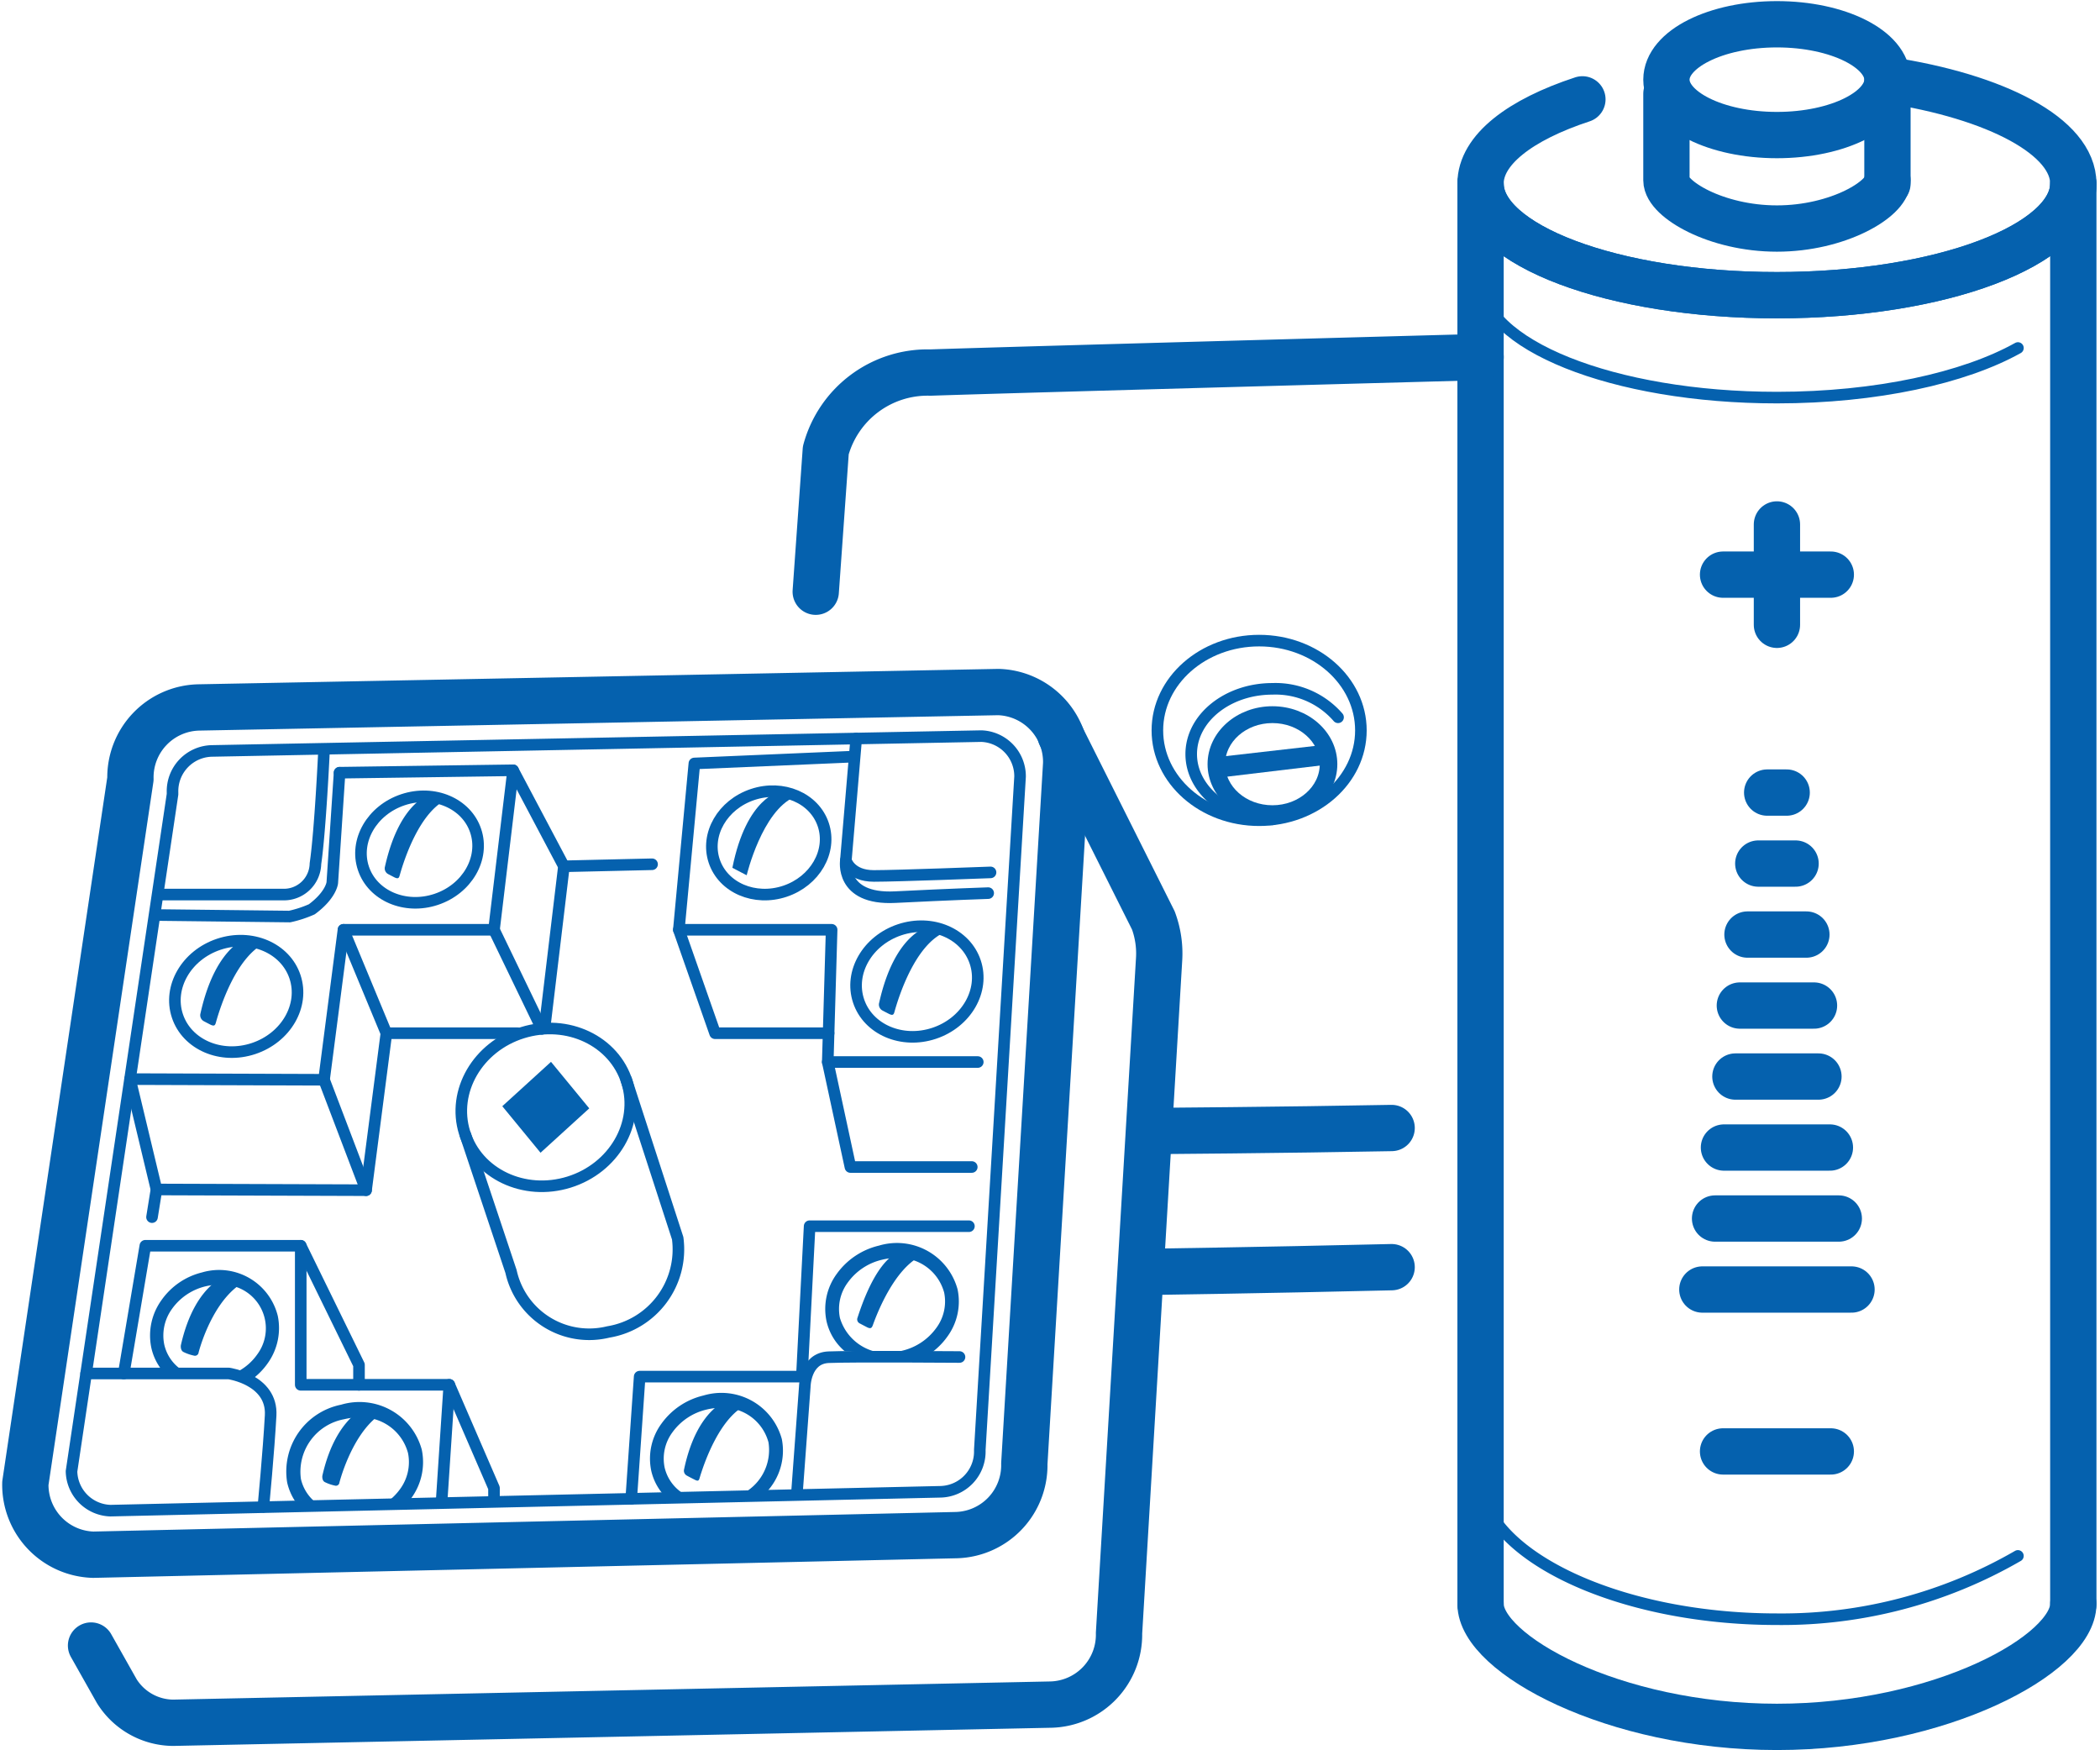 <svg id="Слой_1" data-name="Слой 1" xmlns="http://www.w3.org/2000/svg" viewBox="0 0 136.063 113.386"><defs><style>.cls-1,.cls-2,.cls-3{fill:none;stroke:#0561ae;stroke-linecap:round;}.cls-1,.cls-3{stroke-linejoin:round;}.cls-1{stroke-width:3px;}.cls-2{stroke-miterlimit:10;}.cls-2,.cls-3{stroke-width:0.75px;}.cls-4{fill:#0561ae;}</style></defs><path class="cls-1" d="M134.333,103.911c0,3.242-8.597,7.959-19.203,7.959S95.928,107.153,95.928,103.911"/><path class="cls-2" d="M130.744,100.794a30.57,30.57,0,0,1-15.613,4.101c-10.605,0-19.203-4.36-19.203-9.126"/><path class="cls-2" d="M130.746,22.544c-3.484,1.946-9.18,3.213-15.615,3.213-10.605,0-19.203-3.443-19.203-7.69"/><path class="cls-1" d="M122.291,11.681c0,1.209-3.206,3.124-7.16,3.124s-7.16-1.915-7.16-3.124V6.07"/><ellipse class="cls-1" cx="115.131" cy="5.161" rx="7.16" ry="3.589"/><path class="cls-1" d="M122.294,5.181c7.057,1.069,12.039,3.671,12.039,6.711,0,3.994-8.597,7.231-19.203,7.231s-19.203-3.237-19.203-7.231c0-2.178,2.556-4.13,6.6-5.456"/><line class="cls-1" x1="122.291" y1="6.07" x2="122.291" y2="11.892"/><line class="cls-1" x1="134.333" y1="11.941" x2="134.333" y2="103.911"/><line class="cls-1" x1="95.928" y1="11.941" x2="95.928" y2="103.911"/><line class="cls-1" x1="111.64" y1="37.226" x2="118.621" y2="37.226"/><line class="cls-1" x1="110.298" y1="83.537" x2="119.963" y2="83.537"/><line class="cls-1" x1="114.499" y1="51.344" x2="115.762" y2="51.344"/><line class="cls-1" x1="113.922" y1="55.943" x2="116.339" y2="55.943"/><line class="cls-1" x1="113.222" y1="60.542" x2="117.039" y2="60.542"/><line class="cls-1" x1="112.728" y1="65.141" x2="117.533" y2="65.141"/><line class="cls-1" x1="112.44" y1="69.74" x2="117.821" y2="69.74"/><line class="cls-1" x1="111.698" y1="74.339" x2="118.563" y2="74.339"/><line class="cls-1" x1="111.122" y1="78.938" x2="119.139" y2="78.938"/><path class="cls-1" d="M134.333,11.892c0,3.994-8.597,7.231-19.203,7.231s-19.203-3.237-19.203-7.231"/><line class="cls-1" x1="115.131" y1="33.975" x2="115.131" y2="40.476"/><line class="cls-1" x1="111.64" y1="94.026" x2="118.621" y2="94.026"/><path class="cls-1" d="M61.97,99.447,6.04,100.717a4.531,4.531,0,0,1-4.397-4.629L8.451,50.459a4.531,4.531,0,0,1,4.397-4.629l51.835-.998a4.531,4.531,0,0,1,4.397,4.629L66.368,94.818A4.531,4.531,0,0,1,61.97,99.447Z"/><path class="cls-3" d="M7.153,97.862a2.603,2.603,0,0,1-2.519-2.549l6.544-43.857v-.139a2.609,2.609,0,0,1,2.536-2.67l49.873-.96a2.603,2.603,0,0,1,2.505,2.622L63.484,93.914v.056a2.609,2.609,0,0,1-2.536,2.67Z"/><path class="cls-1" d="M68.717,47.629l6.01,11.995a6.151,6.151,0,0,1,.375,2.495l-2.598,43.678a4.531,4.531,0,0,1-4.397,4.629L11.211,111.604a4.348,4.348,0,0,1-3.644-2.046l-1.668-2.957"/><path class="cls-3" d="M10.351,57.95h7.956a2.044,2.044,0,0,0,2.131-1.995c.316-2.161.556-7.338.556-7.338"/><polyline class="cls-3" points="33.557 66.935 25.035 66.935 23.718 77.102 10.138 77.056 8.425 69.906 20.995 69.949 22.254 60.233 32.007 60.233 33.244 49.9 22.002 50.057"/><polyline class="cls-3" points="33.244 49.9 36.537 56.12 35.316 66.321"/><line class="cls-3" x1="23.718" y1="77.102" x2="20.995" y2="69.949"/><line class="cls-3" x1="25.035" y1="66.935" x2="22.254" y2="60.233"/><line class="cls-3" x1="35.106" y1="66.652" x2="32.007" y2="60.233"/><path class="cls-3" d="M55.475,47.844l-.669,7.885s-.419,2.57,3.188,2.389,6.033-.26,6.033-.26"/><polyline class="cls-3" points="55.354 49.013 44.99 49.458 43.983 60.233 53.883 60.233 53.632 68.8 63.352 68.8"/><polyline class="cls-3" points="43.983 60.233 46.332 66.935 53.686 66.935"/><polyline class="cls-3" points="53.632 68.8 55.1 75.601 62.963 75.601"/><path class="cls-3" d="M54.806,55.729s.273,1.016,1.814,1.016,7.559-.23,7.559-.23"/><path class="cls-3" d="M10.137,59.276l8.629.099a7.46,7.46,0,0,0,1.435-.469c1.256-.926,1.329-1.72,1.329-1.72l.472-7.129"/><path class="cls-3" d="M51.637,96.7l.506-6.857s.005-1.855,1.544-1.921,8.481-.013,8.481-.013"/><polyline class="cls-3" points="40.898 97.096 41.445 89.18 51.954 89.18 52.457 79.435 62.778 79.435"/><path class="cls-3" d="M5.579,88.977h9.25s2.832.402,2.706,2.72-.47,5.919-.47,5.919"/><polyline class="cls-3" points="8.019 88.977 9.417 80.702 19.485 80.702 19.485 89.71 29.112 89.71 28.609 97.328"/><polyline class="cls-3" points="29.112 89.71 32.007 96.395 32.007 97.156"/><polyline class="cls-3" points="19.485 80.702 23.26 88.418 23.26 89.71"/><ellipse class="cls-3" cx="35.363" cy="71.738" rx="5.511" ry="5.069" transform="translate(-19.692 13.722) rotate(-17.259)"/><path class="cls-3" d="M40.575,69.949l3.333,10.266a5.425,5.425,0,0,1-4.5,6.072,5.185,5.185,0,0,1-6.298-3.918l-2.954-8.843"/><polygon class="cls-4" points="38.179 71.801 35.022 74.676 32.545 71.662 35.701 68.787 38.179 71.801"/><ellipse class="cls-3" cx="27.184" cy="55.036" rx="3.835" ry="3.402" transform="translate(-16.006 11.417) rotate(-18.43)"/><ellipse class="cls-3" cx="15.305" cy="64.548" rx="4.015" ry="3.561" transform="translate(-19.622 8.149) rotate(-18.43)"/><path class="cls-4" d="M17.999,85.25a3.918,3.918,0,0,0-4.915-2.819A4.528,4.528,0,0,0,10.445,84.25a3.917,3.917,0,0,0-.643,3.049,3.576,3.576,0,0,0,.737,1.517,5.303,5.303,0,0,1,.675-.154,2.878,2.878,0,0,1,.463.016,2.678,2.678,0,0,1-1.037-1.589,2.936,2.936,0,0,1,.494-2.282,3.731,3.731,0,0,1,3.037-1.578A2.832,2.832,0,0,1,16.666,87.742a3.577,3.577,0,0,1-1.233,1.094,2.369,2.369,0,0,1,.842.556,4.448,4.448,0,0,0,1.081-1.092A3.917,3.917,0,0,0,17.999,85.25Z"/><path class="cls-4" d="M20.332,97.228a2.723,2.723,0,0,1-.835-1.418,3.456,3.456,0,0,1,2.806-3.871,4.022,4.022,0,0,1,.952-.115,3.119,3.119,0,0,1,3.18,2.302,2.956,2.956,0,0,1-.526,2.356,3.695,3.695,0,0,1-.769.778c.426.012.852.03,1.272.068.076-.091.163-.173.231-.27a3.949,3.949,0,0,0,.684-3.149,4.18,4.18,0,0,0-5.23-2.91,4.416,4.416,0,0,0-3.493,5.027,3.651,3.651,0,0,0,.514,1.219C19.523,97.272,19.927,97.227,20.332,97.228Z"/><path class="cls-4" d="M24.116,90.974s-2.285.486-3.224,4.601c-.024.106-.014.362.165.443a2.702,2.702,0,0,0,.642.221.227.227,0,0,0,.292-.193c.189-.723,1.175-3.854,3.17-4.704"/><path class="cls-4" d="M15.04,82.508s-2.339.333-3.317,4.618c-.025.11-.015.377.172.462a2.814,2.814,0,0,0,.669.23.236.236,0,0,0,.304-.201c.196-.753,1.184-3.84,3.261-4.725"/><path class="cls-4" d="M44.032,96.779c.097.001.194.005.29.006a2.711,2.711,0,0,1-1.26-1.718,2.868,2.868,0,0,1,.51-2.285,3.782,3.782,0,0,1,2.211-1.469,3.902,3.902,0,0,1,.923-.111,3.026,3.026,0,0,1,3.085,2.232,3.196,3.196,0,0,1-1.838,3.41c.026-.001.053.001.079-0.0.552-.018,1.091-.129,1.637-.191a3.91,3.91,0,0,0,.987-3.429,4.057,4.057,0,0,0-5.074-2.822,4.673,4.673,0,0,0-2.723,1.821,3.831,3.831,0,0,0-.664,3.054,3.535,3.535,0,0,0,.74,1.492C43.302,96.748,43.684,96.775,44.032,96.779Z"/><path class="cls-4" d="M47.5,90.566s-2.279.347-3.182,4.644a.358.358,0,0,0,.166.372c.284.157.426.223.549.286.213.11.253.028.298-.125.261-.88,1.329-4.087,3.206-4.81"/><path class="cls-4" d="M62.043,83.526A4.07,4.07,0,0,0,56.951,80.692,4.692,4.692,0,0,0,54.217,82.52a3.845,3.845,0,0,0-.666,3.066,3.588,3.588,0,0,0,1.166,1.936c.308.008.616.052.927.066.485.022.971.04,1.456.06.555.023,1.108.07,1.662.096a9.49,9.49,0,0,0,1.407.012,4.549,4.549,0,0,0,1.208-1.163A3.845,3.845,0,0,0,62.043,83.526Zm-1.381,2.504a3.798,3.798,0,0,1-2.22,1.474,3.185,3.185,0,0,1-4.022-2.13,2.878,2.878,0,0,1,.512-2.294A3.798,3.798,0,0,1,57.151,81.607a3.916,3.916,0,0,1,.927-.112,3.037,3.037,0,0,1,3.096,2.241A2.878,2.878,0,0,1,60.662,86.03Z"/><path class="cls-4" d="M58.567,81.045S57.012,80.871,55.565,85.35a.292.292,0,0,0,.122.374c.216.114.372.195.484.253.267.138.324.03.394-.165.326-.904,1.389-3.531,3.019-4.407"/><ellipse class="cls-3" cx="59.409" cy="63.584" rx="3.984" ry="3.535" transform="translate(-17.055 22.044) rotate(-18.43)"/><path class="cls-4" d="M60.192,60.021s-2.205.354-3.229,4.938a.434.434,0,0,0,.213.503c.172.092.303.158.402.209.282.146.329.049.379-.132.278-1,1.337-4.331,3.268-5.153"/><path class="cls-4" d="M28.051,51.388s-2.123.341-3.108,4.752a.418.418,0,0,0,.205.484c.166.088.292.152.387.202.272.14.316.047.365-.127.268-.962,1.286-4.168,3.145-4.96"/><path class="cls-4" d="M16.243,60.672s-2.222.357-3.253,4.975a.438.438,0,0,0,.214.507c.173.093.305.16.405.211.284.147.331.049.382-.133.281-1.007,1.347-4.363,3.293-5.192"/><ellipse class="cls-3" cx="49.809" cy="54.603" rx="3.725" ry="3.304" transform="translate(-14.708 18.548) rotate(-18.43)"/><path class="cls-4" d="M50.54,51.273s-2.166.348-3.088,4.945c.881.464.928.48.928.48s.994-4.176,3.125-5.084"/><line class="cls-3" x1="36.537" y1="56.12" x2="42.249" y2="55.988"/><line class="cls-3" x1="10.137" y1="77.056" x2="9.849" y2="78.848"/><path class="cls-1" d="M90.167,82.089c-8.528.204-16.233.311-16.233.311"/><path class="cls-1" d="M52.853,38.332l.651-9.156a6.835,6.835,0,0,1,6.785-5.041c5.754-.194,35.64-1.005,35.64-1.005"/><path class="cls-1" d="M90.167,73.074c-6.889.133-15.661.196-15.661.196"/><ellipse class="cls-3" cx="81.582" cy="47.317" rx="6.593" ry="5.817"/><ellipse class="cls-3" cx="82.444" cy="49.504" rx="3.829" ry="3.378"/><ellipse class="cls-3" cx="82.444" cy="49.504" rx="3.441" ry="3.037"/><path class="cls-3" d="M86.695,46.467a5.372,5.372,0,0,0-4.251-1.843c-2.907,0-5.263,1.893-5.263,4.228s2.356,4.228,5.263,4.228"/><polygon class="cls-4" points="78.615 49.075 85.991 48.232 86.273 49.504 78.753 50.403 78.615 49.075"/></svg>